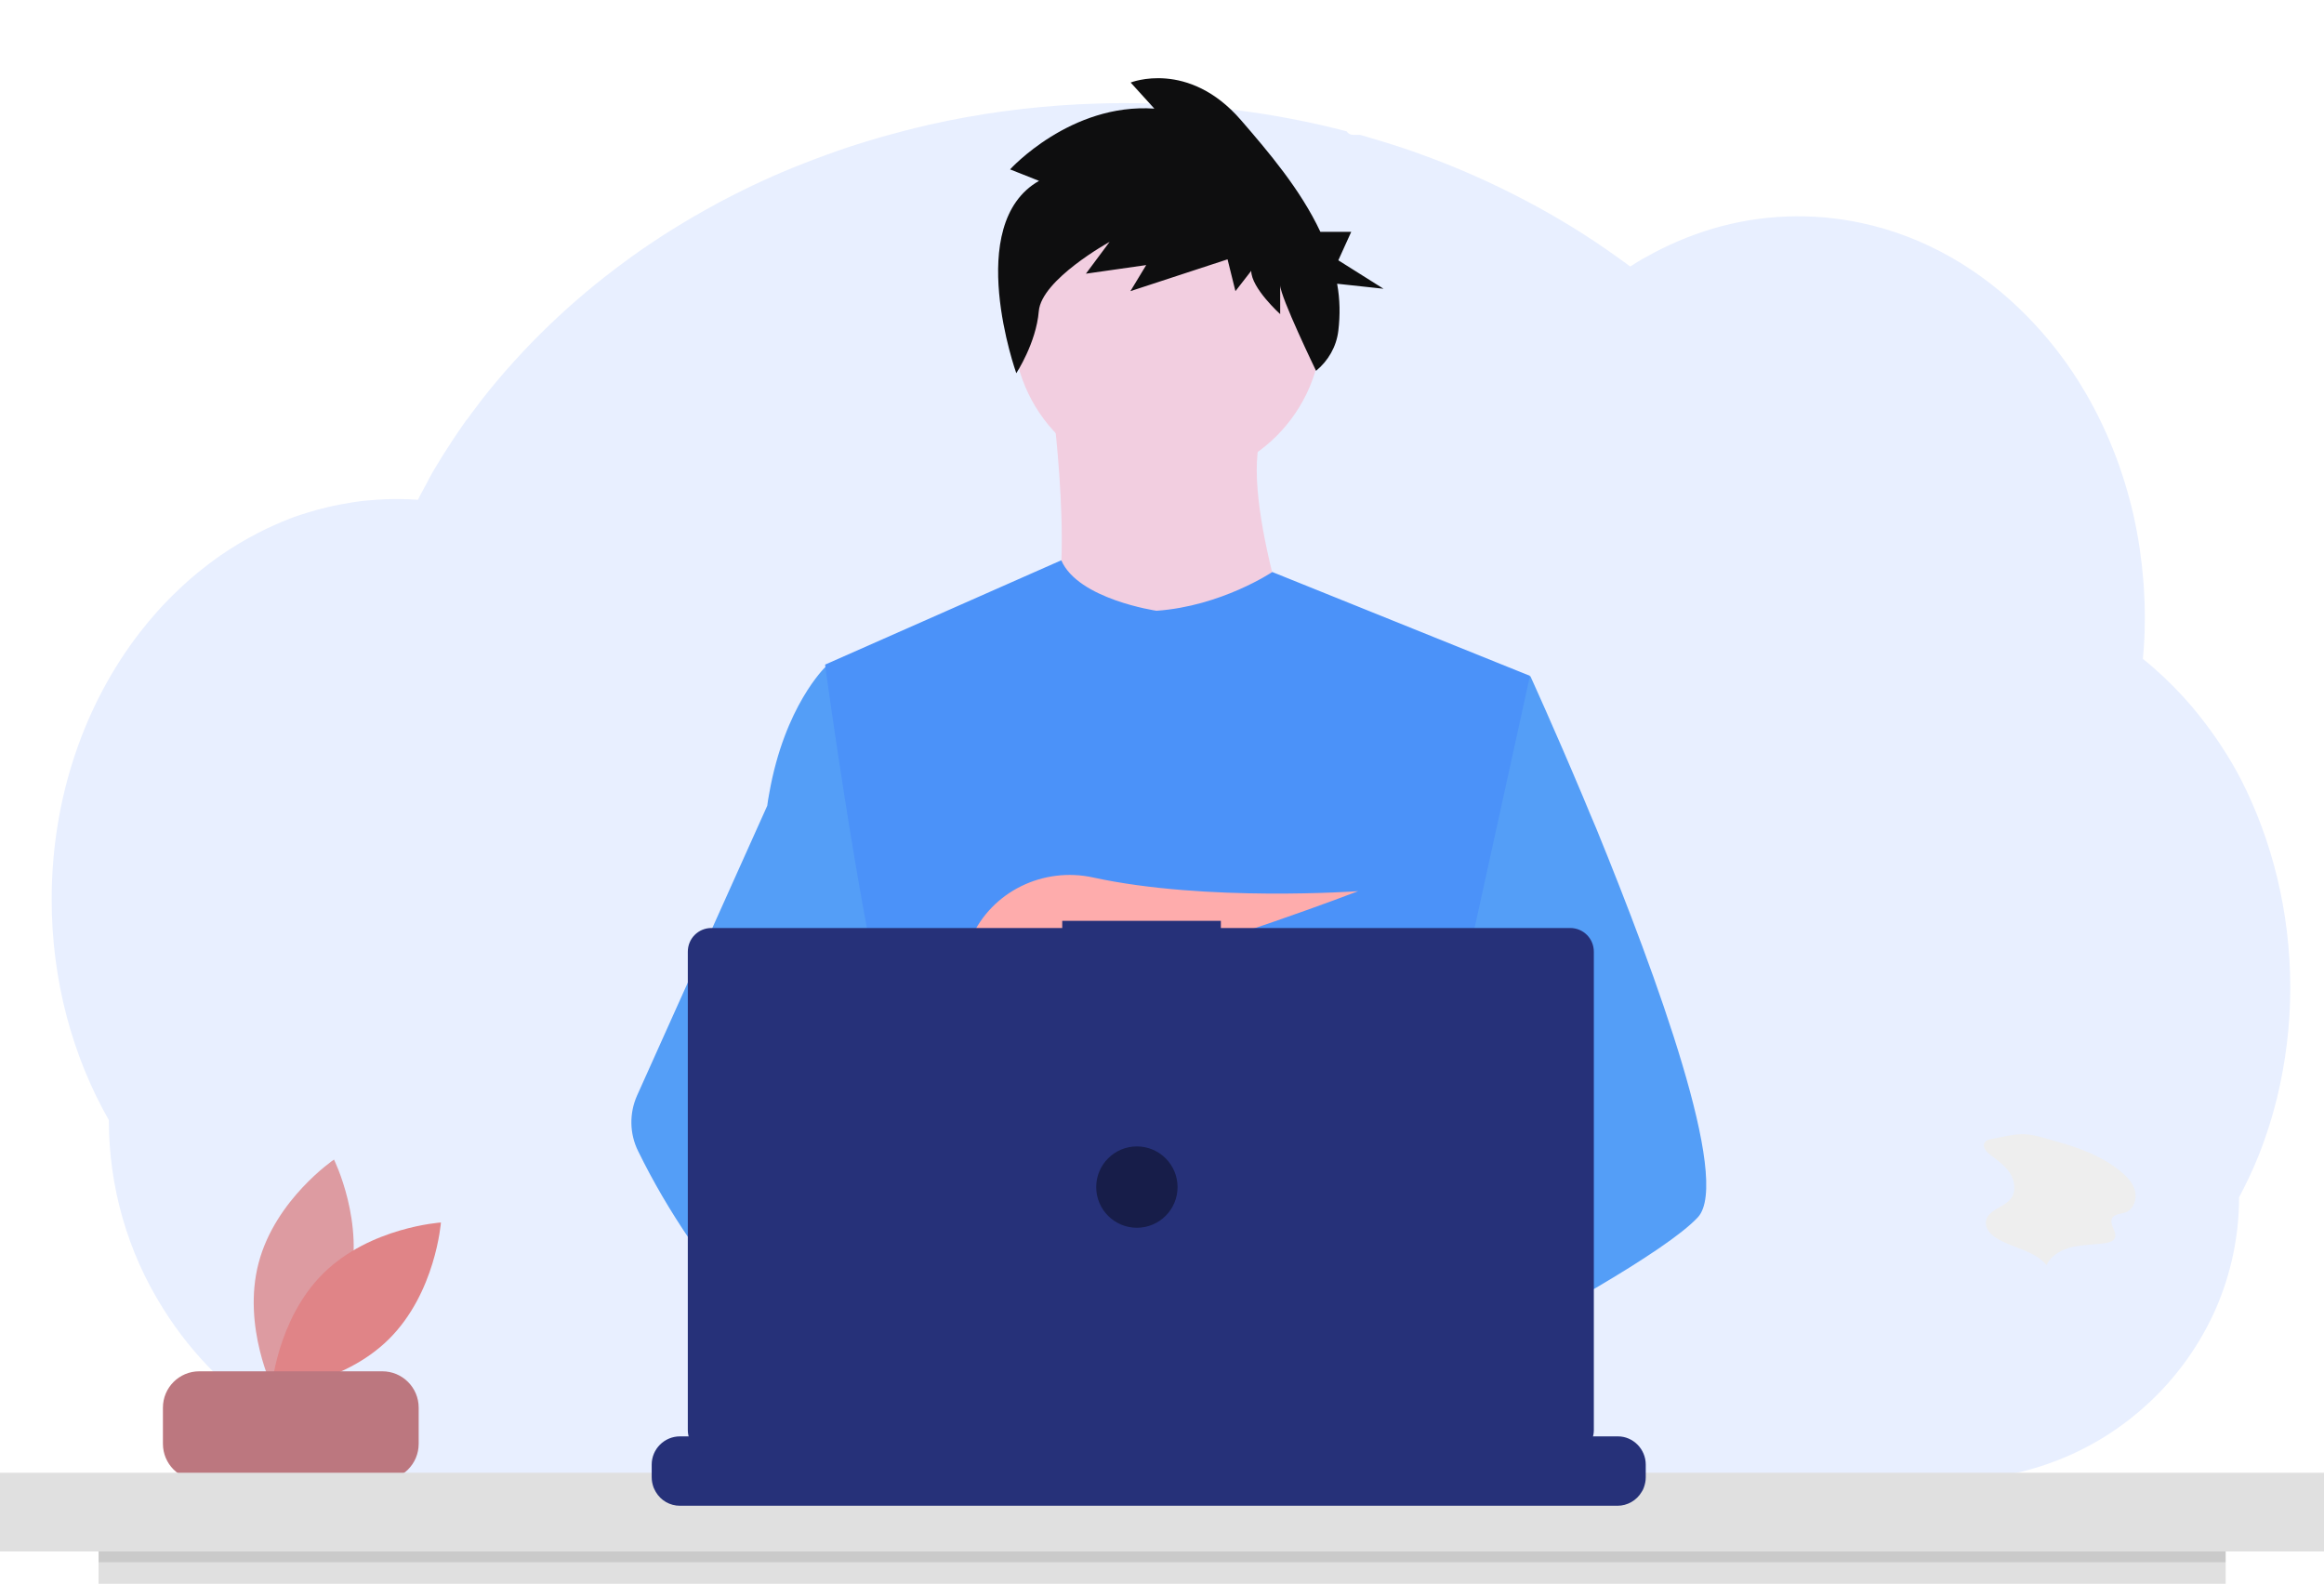 <?xml version="1.0" encoding="utf-8"?>
<!-- Generator: Adobe Illustrator 22.1.0, SVG Export Plug-In . SVG Version: 6.00 Build 0)  -->
<svg version="1.1" id="e2165270-d70d-4354-9ac9-1848d055b0c2"
	 xmlns="http://www.w3.org/2000/svg" xmlns:xlink="http://www.w3.org/1999/xlink" x="0px" y="0px" viewBox="0 0 971.4 662"
	 style="enable-background:new 0 0 971.4 662;" xml:space="preserve">
<style type="text/css">
	.st0{fill:#E8EFFF;}
	.st1{fill:#DD9BA1;}
	.st2{fill:#E08487;}
	.st3{fill:#BC777F;}
	.st4{fill:#E0E0E0;}
	.st5{opacity:0.1;enable-background:new    ;}
	.st6{fill:#EEEEEE;}
	.st7{fill:#F2CEE0;}
	.st8{fill:#A0616A;}
	.st9{fill:#0E0E0F;}
	.st10{fill:#549EF7;}
	.st11{fill:#4B92F9;}
	.st12{fill:#FEACAC;}
	.st13{fill:#263179;}
	.st14{opacity:0.4;enable-background:new    ;}
</style>
<path id="back" class="st0" d="M957.3,412.9c0,15.6-1.9,31.1-5.6,46.3c-1.3,5.1-2.7,10.1-4.4,15c-2,6-4.4,12-7.1,17.7
	c-1.4,2.9-2.8,5.8-4.3,8.6c0,16-3.3,31.8-9.7,46.5c-11.6,26.3-32.2,47.5-58.1,59.9c-16.2,7.7-34,11.8-52,11.9H199.3
	c-27.4,0.1-54.4-7.1-78.2-20.9c-3.5-2-6.9-4.2-10.3-6.5c-7.2-5-14-10.6-20.3-16.7c-8.5-8.3-16-17.6-22.3-27.7
	c-14.9-23.6-22.7-50.9-22.7-78.8C30.4,441.7,21.6,410,21.6,376c0-42.9,13.9-82,36.9-111.7c4.8-6.2,10-12,15.7-17.4
	c5.6-5.4,11.6-10.3,17.9-14.7c5.1-3.5,10.4-6.7,15.9-9.5c2.3-1.2,4.6-2.3,6.9-3.3c2.1-0.9,4.1-1.8,6.2-2.6c2.5-1,5.1-1.8,7.7-2.6
	s5.1-1.5,7.7-2.1c3.7-0.9,7.5-1.6,11.3-2.2c3.2-0.5,6.4-0.8,9.5-1c2.5-0.2,5.1-0.3,7.6-0.3h1.4c2.8,0,5.6,0.1,8.4,0.3
	c0.3-0.6,0.6-1.2,0.9-1.8c1.1-2.1,2.3-4.2,3.4-6.3v-0.1c0.2-0.4,0.4-0.7,0.6-1.1c0.9-1.7,1.9-3.4,2.9-5c0.5-0.8,0.9-1.5,1.4-2.3
	c0.1-0.2,0.2-0.4,0.3-0.5c0.5-0.8,1-1.6,1.5-2.4c2.5-3.9,5-7.8,7.7-11.6c0.2-0.3,0.4-0.6,0.7-1c0.4-0.6,0.8-1.2,1.3-1.7
	c1.1-1.5,2.2-3.1,3.4-4.6c0.8-1.1,1.6-2.1,2.4-3.2c2.1-2.7,4.2-5.3,6.4-7.9c2.2-2.6,4.5-5.3,6.8-7.8c0.3-0.4,0.6-0.7,1-1.1l3.4-3.7
	l0,0c0.2-0.2,0.3-0.3,0.5-0.5l0,0c0.4-0.4,0.8-0.9,1.2-1.3c1.8-1.9,3.7-3.8,5.6-5.7c9.6-9.5,19.8-18.4,30.5-26.5
	c0.4-0.3,0.9-0.7,1.3-1c2-1.5,4.1-3,6.1-4.5c11.3-8.1,23.1-15.4,35.3-22c0.8-0.5,1.7-0.9,2.6-1.4c11-5.8,22.2-11,33.8-15.5
	c6.3-2.5,12.7-4.8,19.2-7c4.3-1.4,8.6-2.7,13-4c6.8-1.9,13.6-3.7,20.6-5.3c20.4-4.6,41.2-7.4,62.2-8.5c6.4-0.3,12.8-0.5,19.3-0.5
	c31.4,0,62.6,3.9,92.9,11.8c0.6,1,1.7,1.5,2.9,1.5h2.7c1.2,0.3,2.3,0.6,3.5,1c6.5,1.9,12.9,3.9,19.2,6.1l1.6,0.6
	c15.5,5.5,30.6,12.2,45.2,19.9c13.1,6.9,25.8,14.7,37.9,23.4c1.9,1.3,3.7,2.7,5.5,4c2.2-1.4,4.4-2.8,6.7-4c8.8-5,18.1-8.9,27.7-11.8
	c20.2-6,41.6-6.8,62.2-2.4c26.4,5.6,50.3,19.5,69.6,39.3c7.9,8.1,14.9,16.9,20.9,26.4c0.4,0.7,0.9,1.4,1.3,2.1
	c5.2,8.4,9.6,17.3,13.3,26.5c0.1,0.3,0.3,0.7,0.4,1c3.4,8.6,6.1,17.5,8.2,26.5c0.1,0.5,0.2,0.9,0.3,1.4c1.9,8.7,3.2,17.6,3.9,26.5
	c0,0.3,0,0.6,0.1,1c0.3,4.6,0.5,9.3,0.5,14c0,4.2-0.1,8.4-0.4,12.5c0,0.5-0.1,0.9-0.1,1.4c-0.1,1.2-0.2,2.4-0.3,3.6
	c6.1,4.9,11.7,10.2,17,16c2.3,2.5,4.6,5.2,6.7,7.9c6.6,8.3,12.4,17.1,17.3,26.5C949.6,351.1,957.3,381,957.3,412.9z"/>
<title>Designer</title>
<path class="st1" d="M145.8,537.8c-7,26.6-31.5,43.2-31.5,43.2s-13.2-26.5-6.2-53.1s31.5-43.2,31.5-43.2S152.8,511.2,145.8,537.8z"
	/>
<path class="st2" d="M135.2,532.2c-19.6,19.3-21.8,48.8-21.8,48.8s29.5-1.8,49.1-21.2s21.8-48.8,21.8-48.8S154.8,512.9,135.2,532.2z
	"/>
<path class="st3" d="M83.3,573.2h76.5c8.4,0,15.2,6.8,15.2,15.2v15.1c0,8.4-6.8,15.2-15.2,15.2H83.3c-8.4,0-15.2-6.8-15.2-15.2
	v-15.1C68.1,580,74.9,573.2,83.3,573.2z"/>
<rect y="615.6" class="st4" width="971.4" height="32.9"/>
<rect x="41.2" y="648.5" class="st4" width="889.1" height="13.5"/>
<rect x="41.2" y="648.5" class="st5" width="889.1" height="4.5"/>
<path class="st6" d="M832.8,476c-1.3,0.2-2.7,0.6-3.3,1.7c-1,1.8,0.8,3.8,2.4,5c3,2.3,6.2,4.5,8.2,7.6s2.7,7.6,0.5,10.6
	c-2.9,3.9-9.9,4.8-10.5,9.7c-0.4,3.1,2.3,5.8,5,7.3c6.7,3.9,15.4,4.9,20.3,10.9c2-4.2,6.5-6.6,11-7.6s9.2-0.9,13.7-1.6
	c1.5-0.2,3.1-0.7,3.8-2c1.3-2.6-2.4-5.7-1.1-8.3c1-2,3.8-1.8,5.8-2.6c3.3-1.3,4.7-5.6,3.8-9s-3.6-6.1-6.4-8.4
	c-7.6-6-16.7-9.5-25.9-12c-4.3-1.2-9.3-3-13.8-3.2C841.9,473.9,837,475.3,832.8,476z"/>
<g id="man">
	<circle class="st7" cx="488" cy="136.6" r="64.5"/>
	<path class="st7" d="M439.9,168.9c0,0,12.2,91.6-6.5,101.9C414.6,281.1,544.6,282,544.6,282s-29-79.5-15.9-103.8L439.9,168.9z"/>
	<path class="st8" d="M559.1,580.8c0,0-4.2,1.4-11,3.5c-15,4.5-42.8,12-66.3,13.5c-20.3,1.3-37.4-1.8-40.5-15
		c-1.3-5.7,0.6-10.4,4.7-14.2c12.4-11.5,44.8-15.6,70.4-17c7.2-0.4,14-0.6,19.5-0.6c9.5-0.1,15.7,0.1,15.7,0.1l0.1,0.6L559.1,580.8z
		"/>
	<path class="st9" d="M434.3,75.6l-12.1-4.8c0,0,25.2-27.8,60.3-25.4l-9.9-10.9c0,0,24.1-9.7,46.1,15.7c11.5,13.3,24.9,29,33.2,46.7
		h12.9l-5.4,11.9l18.9,11.9l-19.4-2.1c1.2,6.5,1.3,13.1,0.5,19.7s-4.2,12.5-9.3,16.7l0,0c0,0-15-31-15-35.8v12.1
		c0,0-12.1-10.9-12.1-18.1l-6.6,8.5l-3.3-13.3l-40.6,13.3l6.6-10.9l-25.2,3.6l9.9-13.3c0,0-28.5,15.7-29.6,29
		c-1.1,13.3-9.4,25.9-9.4,25.9S402.5,93.7,434.3,75.6z"/>
	<path class="st10" d="M709.7,508.8c-6.6,7.1-22.9,17.9-42.6,29.5c-7.3,4.3-15.2,8.8-23.1,13.2c-19,10.6-39,21-55.4,29.5
		c-21.4,11-36.9,18.6-36.9,18.6s-1.3-6.7-3.5-15.2c-2.9-11.5-7.2-26.3-11.7-32.8c-0.2-0.2-0.3-0.4-0.5-0.6c-1.3-1.7-2.6-2.7-3.9-2.7
		l65.3-40.5l28.2-17.5l-20.3-48.5l-25.5-60.9l15.4-49l15.5-49.2h29c0,0,9.6,21,21.9,50.2c1.8,4.4,3.7,8.9,5.7,13.6
		C692.3,407.7,723.8,493.5,709.7,508.8z"/>
	<path class="st8" d="M489,622.9c-16.1,20-82.7-21.9-106-37.5c-5.1-3.4-8.1-5.5-8.1-5.5l21.3-28.4l6.7-9c0,0,6,3.2,15,8.4
		c0.3,0.2,0.6,0.4,1,0.6c7.7,4.5,17.4,10.4,27.1,17c13.5,9.1,27.1,19.5,35.8,29.3C490.4,607.3,494.3,616.3,489,622.9z"/>
	<path class="st10" d="M417.9,550.9c-2.4,0-4.8,0.2-7.1,0.6c-20.2,3.5-26.1,21.7-27.8,34c-0.5,3.7-0.7,7.5-0.6,11.3L364.5,583
		l-6.5-5c-15.6-5.4-29.6-15.1-41.6-26.5c-10.5-10.1-19.9-21.2-28-33.2c-8.1-11.9-15.4-24.3-21.7-37.2c-3.6-7.3-3.7-15.8-0.4-23.2
		l22.1-49.2l32.3-71.9c0.2-1.7,0.5-3.4,0.8-5c6.4-36.7,23.5-53,23.5-53h13l8.8,53l10.9,65.8l-7.6,24.9l-17.6,57.4l16.8,18.3
		L417.9,550.9z"/>
	<path class="st11" d="M639.5,282.5l-10.8,49.2l-22.9,104.2l-0.7,5.7l-7.9,66l-5.2,43.9l-3.5,29.5c-21.4,11-36.9,18.6-36.9,18.6
		s-1.3-6.7-3.5-15.2c-15,4.5-42.8,12-66.3,13.5c8.6,9.6,12.5,18.5,7.2,25.2c-16.1,20-82.7-21.9-106-37.5c-0.5,3.7-0.7,7.5-0.6,11.3
		L364.5,583l1.8-31.5l3-53.4l3.7-66.9c-1.2-2.9-2.2-5.8-3-8.8c-5.5-19.4-12.1-58.2-17.2-90.7c-4.1-26.2-7.2-48.3-7.8-53
		c-0.1-0.6-0.1-0.9-0.1-0.9l98.7-43.6c7,16.3,39.8,21.1,39.8,21.1c27.1-1.9,48.4-16.2,48.4-16.2L639.5,282.5z"/>
	<path class="st12" d="M432.7,397.6l11.2,13.1c4.2-0.8,8.5-1.7,13-2.8l-3.2-10.3l7.9,9.2c47.4-11.7,106.1-34.3,106.1-34.3
		s-63.4,4.6-110.7-5.7c-20.9-4.6-42.5,5.8-51.1,25.4c-5,11.4-4.2,21.3,13.5,21.3c6-0.1,12-0.7,17.9-1.7L432.7,397.6z"/>
	<path class="st13" d="M687.9,612.2v5.3c0,1.5-0.3,2.9-0.8,4.3c-0.2,0.6-0.5,1.2-0.9,1.8c-2.1,3.6-6,5.8-10.1,5.8H284.2
		c-4.2,0-8-2.2-10.1-5.8c-0.3-0.6-0.6-1.1-0.9-1.8c-0.5-1.4-0.8-2.8-0.8-4.3v-5.3c0-6.5,5.3-11.8,11.8-11.8l0,0h22.6v-2.5
		c0-0.3,0.2-0.5,0.5-0.5l0,0h11.8c0.3,0,0.5,0.2,0.5,0.5l0,0v2.5h7.4v-2.5c0-0.3,0.2-0.5,0.5-0.5l0,0h11.8c0.3,0,0.5,0.2,0.5,0.5
		l0,0v2.5h7.4v-2.5c0-0.3,0.2-0.5,0.5-0.5l0,0h11.8c0.3,0,0.5,0.2,0.5,0.5l0,0v2.5h7.4v-2.5c0-0.3,0.2-0.5,0.5-0.5l0,0h11.8
		c0.3,0,0.5,0.2,0.5,0.5l0,0v2.5h7.4v-2.5c0-0.3,0.2-0.5,0.5-0.5l0,0h11.8c0.3,0,0.5,0.2,0.5,0.5l0,0v2.5h7.4v-2.5
		c0-0.3,0.2-0.5,0.5-0.5l0,0h11.8c0.3,0,0.5,0.2,0.5,0.5l0,0v2.5h7.4v-2.5c0-0.3,0.2-0.5,0.5-0.5l0,0h92.3c0.3,0,0.5,0.2,0.5,0.5
		l0,0v2.5h7.4v-2.5c0-0.3,0.2-0.5,0.5-0.5l0,0H541c0.3,0,0.5,0.2,0.5,0.5v2.5h7.4v-2.5c0-0.3,0.2-0.5,0.5-0.5l0,0h11.8
		c0.3,0,0.5,0.2,0.5,0.5l0,0v2.5h7.4v-2.5c0-0.3,0.2-0.5,0.5-0.5l0,0h11.8c0.3,0,0.5,0.2,0.5,0.5l0,0v2.5h7.4v-2.5
		c0-0.3,0.2-0.5,0.5-0.5l0,0H601c0.3,0,0.5,0.2,0.5,0.5v2.5h7.4v-2.5c0-0.3,0.2-0.5,0.5-0.5l0,0h11.8c0.3,0,0.5,0.2,0.5,0.5l0,0v2.5
		h7.4v-2.5c0-0.3,0.2-0.5,0.5-0.5l0,0h11.8c0.3,0,0.5,0.2,0.5,0.5l0,0v2.5h34.4C682.6,600.4,687.9,605.7,687.9,612.2L687.9,612.2z"
		/>
	<path class="st13" d="M656.3,387.9h-146v-3H444v3H297.4c-5.5,0-9.9,4.4-9.9,9.9l0,0v200c0,5.5,4.4,9.9,9.9,9.9h358.9
		c5.5,0,9.9-4.4,9.9-9.9v-200C666.2,392.3,661.8,387.9,656.3,387.9z"/>
	<circle class="st14" cx="475.2" cy="496.2" r="17"/>
</g>
</svg>
